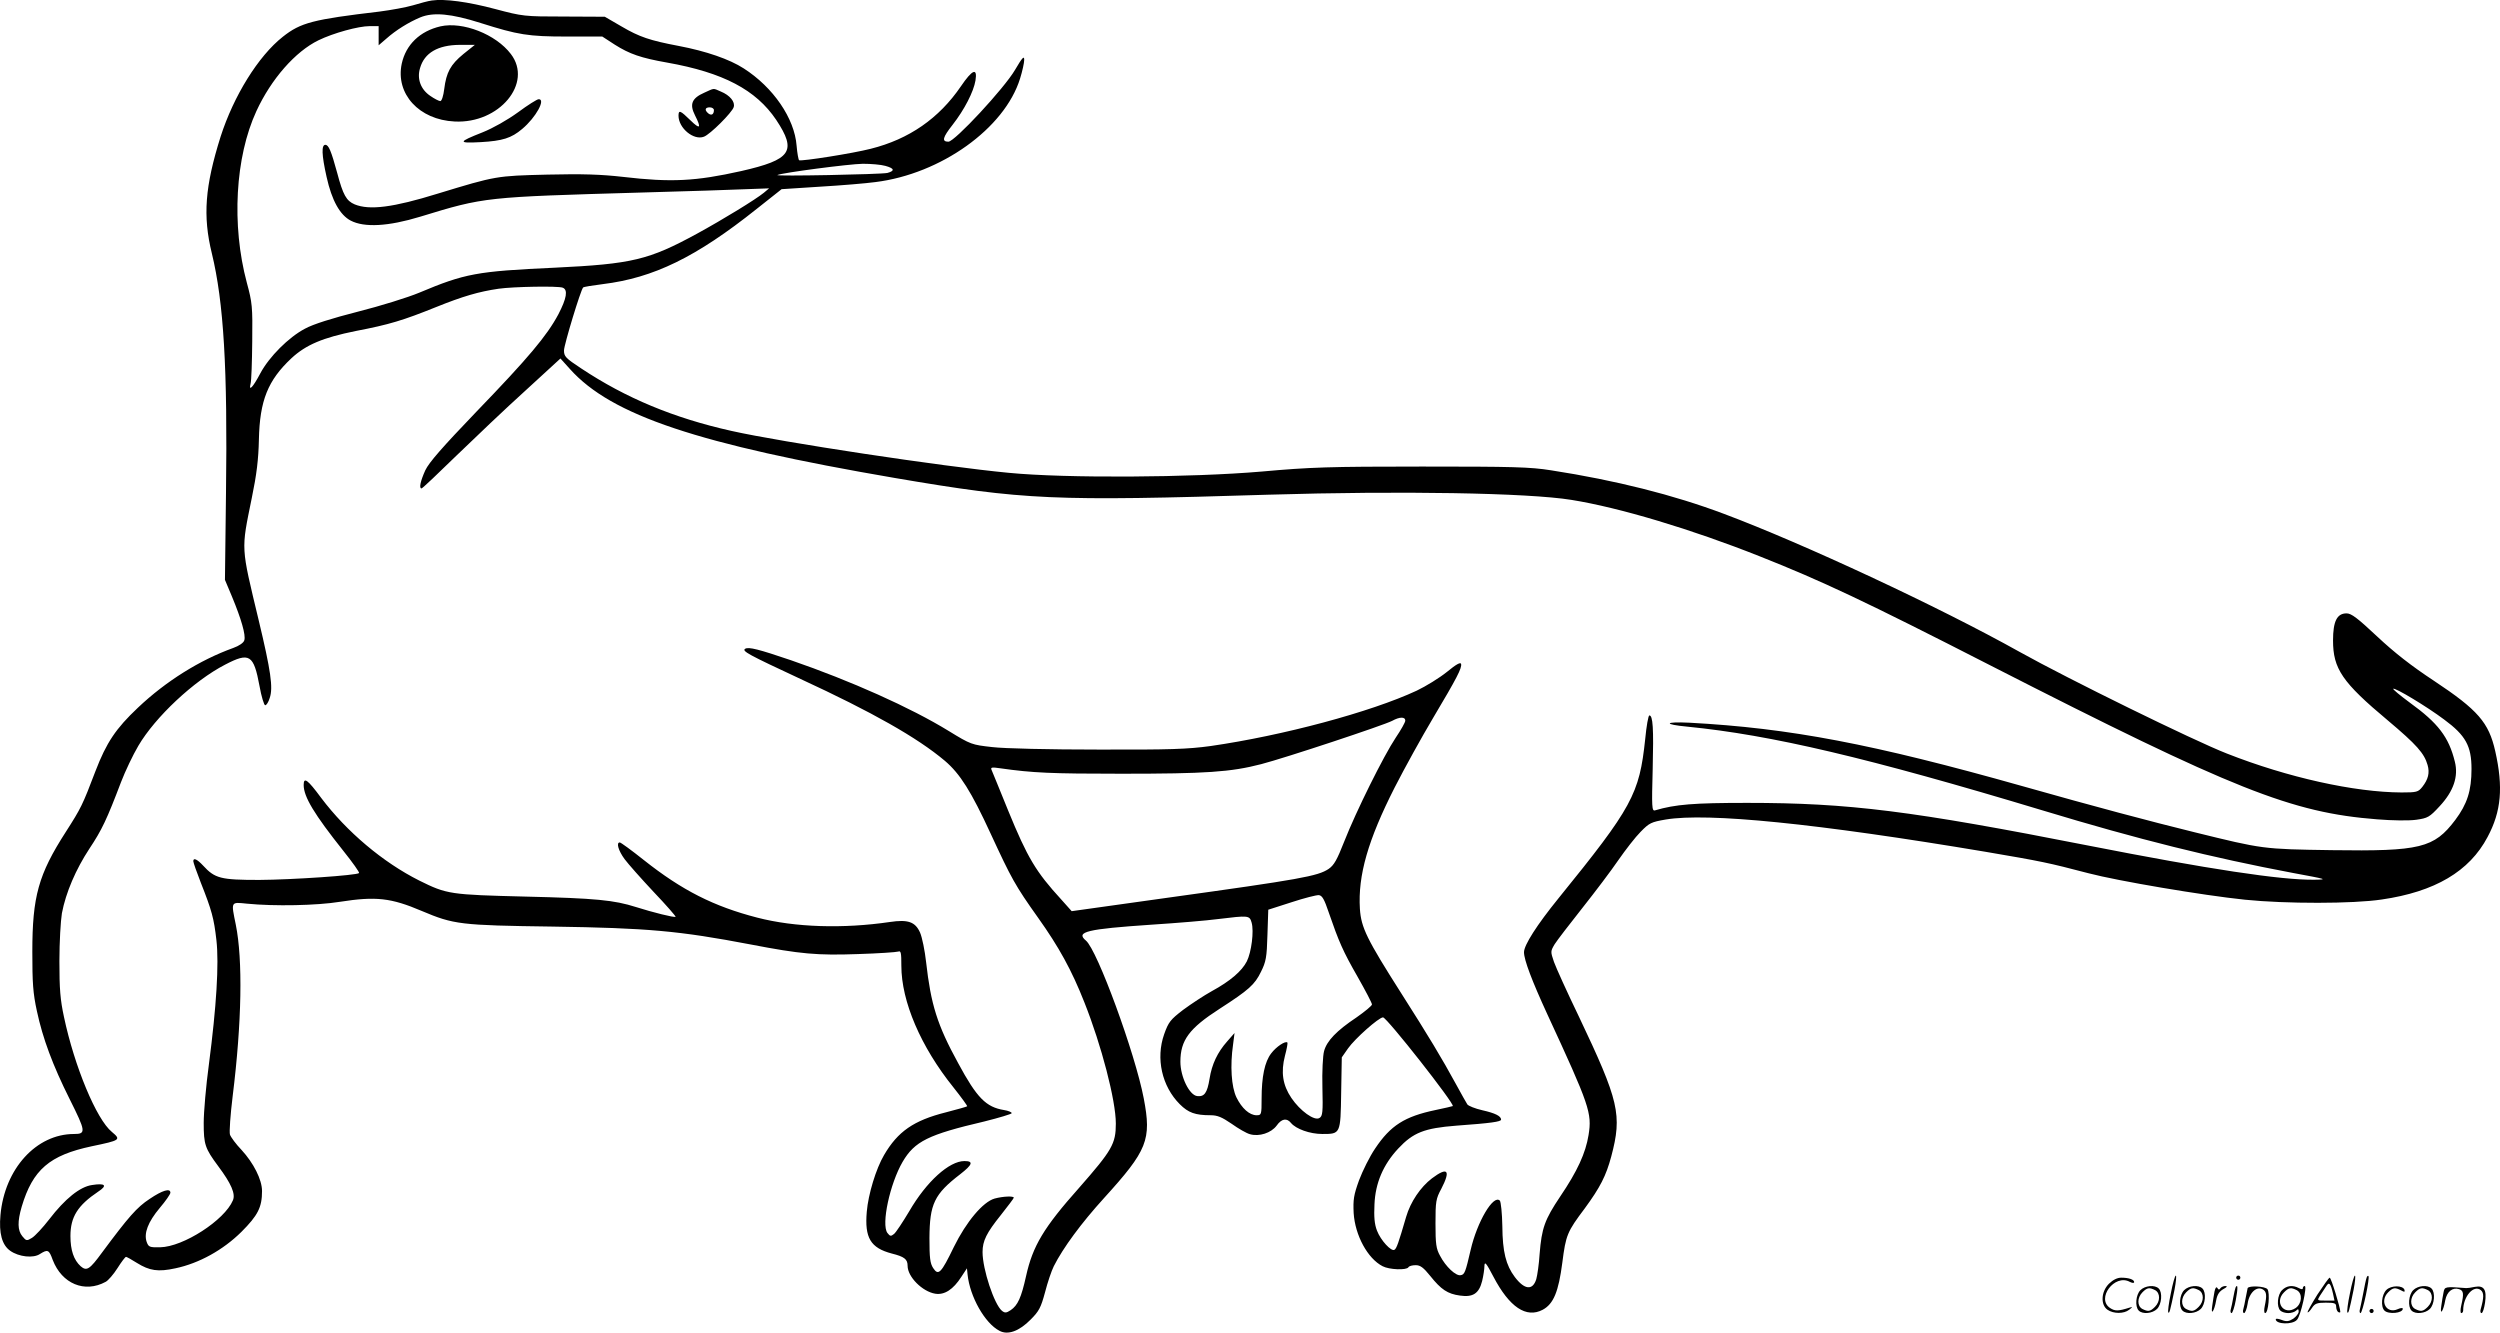 <svg version="1.0" xmlns="http://www.w3.org/2000/svg"
  viewBox="0 0 1200.506 639.918"
 preserveAspectRatio="xMidYMid meet">
<g transform="translate(-0.176,640.548) scale(0.1,-0.1)"
fill="#000000" stroke="none">
<path d="M2075 6403 c-16 -2 -57 -13 -90 -23 -34 -10 -106 -23 -160 -30 -321
-38 -379 -53 -465 -121 -118 -93 -236 -284 -299 -480 -75 -239 -86 -380 -42
-560 57 -235 76 -551 68 -1151 l-5 -417 34 -81 c44 -106 67 -185 59 -209 -3
-12 -25 -27 -53 -37 -161 -58 -324 -160 -458 -287 -106 -100 -151 -167 -204
-305 -62 -163 -69 -177 -142 -291 -132 -205 -161 -311 -161 -576 0 -149 3
-198 22 -285 28 -131 76 -260 157 -422 78 -156 80 -168 21 -168 -181 0 -333
-167 -353 -389 -8 -87 7 -144 47 -172 41 -29 111 -37 143 -15 37 23 43 21 61
-29 44 -114 153 -160 254 -105 12 6 38 36 57 66 19 30 37 54 41 54 3 0 27 -13
52 -29 61 -38 102 -44 185 -26 114 24 229 88 317 175 79 79 99 118 99 196 0
55 -41 135 -98 197 -27 28 -52 62 -56 74 -4 12 2 95 13 185 44 354 49 655 15
823 -23 113 -25 109 54 101 131 -13 335 -9 446 9 173 27 245 19 393 -44 154
-65 184 -69 628 -75 457 -7 606 -20 952 -86 239 -46 319 -53 515 -46 98 3 184
9 193 12 13 5 15 -5 15 -68 0 -171 93 -389 250 -584 38 -48 68 -89 66 -91 -2
-2 -48 -15 -102 -29 -155 -39 -231 -92 -297 -205 -39 -66 -76 -189 -83 -272
-11 -126 18 -174 120 -201 60 -15 76 -27 76 -59 0 -53 71 -124 133 -134 44 -7
86 20 125 81 l27 41 3 -30 c11 -106 83 -234 153 -270 40 -22 95 -2 150 54 40
40 49 57 69 131 12 47 31 103 42 125 45 89 132 207 241 327 209 230 229 280
191 479 -41 215 -223 713 -278 758 -50 42 4 55 314 76 124 8 268 20 320 27
148 18 152 18 162 -17 12 -41 -1 -142 -23 -186 -24 -47 -80 -95 -168 -143 -38
-21 -100 -62 -138 -90 -61 -47 -70 -58 -91 -117 -41 -116 -11 -250 75 -336 41
-41 74 -53 148 -53 33 0 54 -9 101 -41 32 -23 72 -46 88 -50 44 -13 102 6 128
41 24 34 49 38 69 13 24 -29 91 -53 150 -53 88 0 88 -1 91 197 l3 171 30 43
c33 47 148 149 168 149 18 0 345 -416 335 -426 -2 -1 -39 -10 -83 -19 -148
-31 -216 -74 -290 -185 -26 -38 -60 -107 -77 -152 -26 -72 -29 -93 -26 -158 7
-107 67 -218 139 -255 32 -17 115 -20 124 -5 3 6 19 10 35 10 22 0 37 -11 70
-52 52 -65 83 -86 143 -94 62 -9 91 10 106 70 6 25 11 57 11 73 1 23 9 13 43
-52 77 -147 158 -201 237 -159 52 28 76 87 94 226 17 133 23 148 108 261 74
101 102 156 127 249 53 200 38 265 -156 673 -56 116 -109 233 -119 261 -17 50
-17 51 3 85 12 19 72 97 133 174 61 77 139 180 173 230 34 49 82 111 107 136
42 43 51 47 120 59 202 34 727 -19 1537 -155 270 -46 299 -52 494 -103 141
-37 548 -106 751 -127 196 -20 519 -20 657 1 255 37 421 135 508 300 66 123
76 239 37 412 -31 138 -83 198 -294 338 -108 71 -191 136 -273 213 -95 89
-124 111 -147 111 -46 0 -65 -38 -65 -130 0 -136 44 -201 263 -384 139 -117
175 -158 191 -214 11 -38 3 -69 -25 -105 -20 -25 -27 -27 -100 -27 -227 1
-547 72 -839 187 -159 62 -762 358 -995 488 -388 217 -1041 521 -1420 663
-242 91 -520 161 -830 209 -100 16 -183 18 -620 18 -446 0 -536 -3 -770 -24
-337 -29 -939 -33 -1215 -6 -317 30 -1090 147 -1330 201 -278 62 -508 158
-722 300 -76 50 -83 58 -83 87 1 29 80 290 92 302 3 3 45 10 94 16 244 30 448
129 739 361 l120 95 185 12 c102 6 221 16 265 22 315 39 621 258 695 497 11
35 20 76 20 90 0 21 -9 12 -44 -48 -52 -89 -290 -345 -320 -345 -33 0 -28 20
20 81 57 73 101 159 110 213 10 63 -15 53 -70 -28 -105 -154 -249 -254 -433
-300 -85 -22 -333 -61 -344 -55 -3 2 -9 33 -12 70 -10 131 -112 280 -254 371
-68 44 -181 83 -313 108 -137 26 -188 43 -273 93 l-81 47 -196 1 c-191 0 -198
1 -330 36 -131 35 -244 50 -305 41z m235 -108 c180 -57 228 -65 414 -65 l170
0 60 -39 c71 -45 126 -64 251 -86 270 -48 427 -131 524 -275 100 -151 73 -191
-168 -246 -219 -49 -336 -55 -567 -28 -105 12 -194 15 -364 11 -245 -6 -246
-6 -525 -91 -216 -67 -329 -81 -400 -52 -40 17 -56 45 -84 151 -29 106 -41
135 -57 135 -19 0 -18 -47 6 -154 25 -113 64 -183 116 -210 65 -34 180 -28
334 19 311 95 308 94 1065 116 215 6 440 13 500 16 l110 4 -25 -21 c-39 -32
-194 -127 -320 -196 -233 -127 -311 -146 -685 -164 -374 -17 -431 -28 -650
-120 -55 -23 -187 -64 -294 -91 -125 -32 -215 -60 -255 -82 -78 -41 -172 -135
-214 -214 -36 -68 -57 -90 -47 -50 4 13 7 104 8 203 2 167 0 186 -26 282 -74
277 -56 603 46 824 71 154 187 286 298 340 72 35 192 68 246 68 l43 0 0 -46 0
-46 36 31 c47 42 109 80 164 103 63 26 148 18 290 -27z m1943 -686 c44 -12 47
-24 10 -34 -32 -7 -543 -17 -528 -10 23 11 344 53 410 54 39 0 87 -4 108 -10z
m-1549 -585 c26 -10 19 -51 -21 -128 -55 -103 -144 -209 -394 -468 -163 -170
-227 -243 -245 -281 -23 -51 -31 -87 -18 -87 4 0 79 71 168 158 89 86 237 227
330 311 l169 155 46 -51 c199 -222 615 -361 1561 -523 621 -106 761 -112 1795
-80 631 19 1243 9 1453 -25 231 -37 577 -141 904 -271 298 -118 506 -216 1108
-524 1169 -597 1446 -707 1857 -739 74 -6 153 -7 188 -2 55 8 63 12 112 65 67
72 91 143 73 214 -29 118 -80 185 -217 284 -46 34 -81 63 -79 66 8 7 161 -85
245 -148 103 -76 131 -127 131 -237 0 -105 -21 -169 -78 -245 -102 -135 -168
-151 -592 -145 -334 5 -331 5 -660 86 -215 53 -479 123 -825 221 -723 204
-1119 279 -1600 305 -121 6 -128 -8 -10 -19 403 -40 866 -149 1705 -402 462
-140 814 -227 1200 -300 167 -31 172 -32 105 -33 -160 -2 -509 51 -1085 164
-849 167 -1149 205 -1638 205 -257 0 -345 -7 -443 -36 -15 -4 -16 15 -11 199
5 196 1 257 -16 257 -5 0 -14 -51 -20 -114 -28 -264 -61 -326 -417 -765 -103
-127 -165 -224 -165 -258 0 -37 38 -137 112 -298 203 -439 215 -474 198 -580
-14 -87 -54 -174 -136 -295 -75 -112 -89 -152 -99 -276 -3 -49 -11 -103 -16
-121 -17 -55 -56 -52 -103 10 -43 57 -59 122 -60 244 -1 62 -7 118 -12 123
-31 31 -109 -102 -140 -236 -25 -108 -29 -119 -48 -122 -23 -5 -72 41 -99 93
-19 34 -22 57 -22 155 0 106 2 119 28 167 46 89 31 107 -45 50 -55 -42 -103
-113 -124 -185 -37 -127 -46 -152 -56 -158 -15 -10 -66 45 -84 92 -12 31 -15
66 -12 126 4 102 42 191 114 268 72 77 125 98 279 110 166 12 215 19 215 29 0
17 -28 31 -90 45 -35 8 -67 21 -72 28 -5 7 -29 51 -55 98 -67 123 -132 231
-262 435 -166 261 -193 316 -199 406 -10 161 39 331 167 583 48 94 131 244
184 333 116 195 139 240 135 260 -2 10 -22 0 -68 -38 -36 -29 -101 -69 -145
-90 -221 -103 -643 -216 -990 -266 -110 -15 -193 -18 -540 -17 -232 0 -453 5
-509 12 -98 11 -102 12 -208 77 -184 113 -471 241 -758 340 -156 53 -203 65
-220 55 -17 -11 15 -28 266 -145 344 -159 560 -281 693 -393 73 -62 127 -148
220 -350 100 -216 117 -248 228 -404 99 -139 161 -251 222 -406 82 -206 151
-471 151 -582 0 -97 -18 -128 -176 -308 -171 -192 -223 -280 -255 -424 -23
-104 -40 -141 -74 -164 -21 -14 -28 -14 -42 -3 -37 31 -93 199 -93 282 0 54
19 92 88 178 34 43 62 80 62 83 0 9 -51 7 -92 -4 -56 -16 -136 -111 -196 -233
-61 -126 -74 -139 -99 -101 -15 23 -18 49 -18 144 1 164 23 211 148 307 59 46
65 63 20 63 -73 0 -182 -98 -265 -241 -31 -52 -64 -102 -73 -109 -15 -12 -19
-12 -32 5 -30 41 12 236 73 341 58 99 123 131 392 194 72 18 132 36 132 40 0
5 -17 12 -37 15 -86 14 -130 58 -220 225 -101 184 -131 282 -154 485 -6 55
-19 119 -29 142 -23 52 -58 64 -145 51 -224 -33 -456 -26 -637 21 -209 54
-361 131 -544 276 -59 47 -111 85 -116 85 -18 0 -7 -39 23 -80 17 -23 80 -94
140 -158 60 -63 107 -117 105 -119 -5 -5 -109 21 -191 47 -104 33 -191 42
-530 50 -362 9 -377 11 -510 77 -175 88 -348 234 -471 397 -65 88 -84 102 -84
62 0 -57 51 -141 191 -317 44 -55 78 -103 75 -106 -11 -11 -320 -32 -479 -33
-186 0 -213 7 -270 69 -29 31 -47 39 -47 21 0 -6 16 -52 36 -103 53 -134 63
-171 75 -276 13 -114 0 -320 -36 -596 -14 -103 -25 -230 -25 -282 0 -103 6
-122 70 -208 62 -83 84 -133 70 -164 -40 -95 -238 -223 -349 -225 -51 -1 -56
1 -65 26 -14 41 6 95 63 163 28 33 51 66 51 73 0 23 -38 12 -100 -30 -61 -40
-101 -86 -228 -257 -60 -82 -74 -91 -103 -66 -33 30 -49 77 -49 145 0 92 35
147 133 213 46 30 35 42 -29 32 -58 -8 -130 -66 -206 -165 -31 -40 -68 -80
-83 -89 -25 -15 -27 -15 -46 8 -23 28 -24 70 -3 142 53 178 134 247 336 290
139 29 142 31 97 69 -74 60 -180 315 -230 552 -18 83 -22 135 -22 268 0 91 6
194 12 230 19 100 67 211 132 310 60 90 84 141 152 320 20 52 57 130 83 174
81 138 266 312 417 390 117 61 137 48 165 -103 9 -51 22 -92 27 -92 6 -1 16
15 22 35 17 49 5 131 -53 373 -86 360 -85 332 -33 588 23 111 32 184 34 280 4
187 43 284 156 390 70 65 151 99 309 131 162 31 227 51 386 115 129 52 205 74
300 88 70 10 286 14 308 5z m4046 -2079 c0 -8 -21 -45 -46 -82 -58 -87 -191
-355 -247 -498 -35 -89 -49 -114 -75 -132 -52 -35 -136 -50 -770 -138 l-464
-65 -50 56 c-122 133 -162 200 -255 427 -40 100 -77 188 -80 196 -5 12 2 13
43 7 154 -22 244 -26 580 -26 407 0 526 8 672 46 116 30 589 187 629 208 36
20 63 20 63 1z m-368 -920 c49 -142 69 -188 139 -310 38 -67 69 -126 69 -133
0 -6 -34 -34 -74 -62 -96 -64 -143 -113 -156 -162 -6 -21 -10 -100 -8 -174 3
-120 1 -138 -14 -147 -24 -16 -93 34 -135 96 -42 62 -51 124 -31 202 9 33 14
62 12 64 -9 10 -54 -20 -78 -52 -31 -40 -46 -112 -46 -218 0 -76 -1 -79 -24
-79 -34 0 -71 33 -97 86 -24 50 -31 151 -16 254 l7 55 -35 -40 c-47 -53 -74
-110 -85 -180 -11 -68 -25 -87 -59 -83 -38 4 -81 93 -81 165 0 103 42 160 188
254 141 91 169 116 199 178 24 48 28 69 31 177 l4 121 112 36 c61 20 120 35
131 34 16 -2 26 -20 47 -82z M2117 6279 c-99 -23 -166 -88 -186 -179 -31 -145
83 -270 254 -278 214 -11 377 184 270 324 -72 95 -231 157 -338 133z m110
-133 c-62 -51 -82 -88 -92 -168 -4 -33 -12 -58 -19 -58 -6 0 -28 11 -48 25
-46 31 -65 82 -49 134 21 73 86 110 189 111 l74 0 -55 -44z M3383 5960 c-59
-26 -71 -55 -44 -108 32 -63 25 -70 -22 -24 -48 47 -57 51 -57 22 0 -60 73
-120 122 -101 30 11 135 116 143 142 8 25 -18 57 -62 75 -39 17 -29 17 -80 -6z
m47 -83 c0 -21 -12 -28 -27 -16 -19 16 -16 29 7 29 11 0 20 -6 20 -13z M2489
5866 c-51 -37 -120 -76 -170 -96 -119 -47 -120 -53 -8 -47 104 6 146 19 198
63 67 56 115 145 79 143 -7 0 -52 -28 -99 -63z M10426 194 c-10 -47 -15 -88
-12 -91 5 -6 9 7 30 110 7 37 10 67 6 67 -4 0 -15 -39 -24 -86z M10740 270 c0
-5 5 -10 10 -10 6 0 10 5 10 10 0 6 -4 10 -10 10 -5 0 -10 -4 -10 -10z M11286
194 c-10 -47 -15 -88 -12 -91 5 -6 9 7 30 110 7 37 10 67 6 67 -4 0 -15 -39
-24 -86z M11366 269 c-3 -8 -10 -41 -16 -74 -6 -33 -14 -68 -16 -77 -3 -10 -1
-18 3 -18 10 0 46 171 38 178 -2 3 -7 -1 -9 -9z M10129 241 c-38 -38 -41 -101
-7 -125 29 -20 79 -20 104 0 18 14 18 15 1 10 -53 -17 -69 -17 -92 -2 -69 45
21 166 94 126 12 -6 21 -7 21 -1 0 12 -25 21 -62 21 -19 0 -39 -10 -59 -29z
M11130 189 c-28 -45 -49 -83 -47 -85 2 -3 12 7 21 21 14 21 24 25 66 25 43 0
50 -3 50 -19 0 -11 5 -23 10 -26 6 -3 10 -3 10 1 0 20 -44 164 -51 164 -4 0
-30 -37 -59 -81z m75 4 l7 -33 -42 0 c-42 0 -42 0 -28 23 8 12 21 32 29 44 15
25 22 18 34 -34z M10280 210 c-22 -22 -27 -79 -8 -98 19 -19 66 -14 88 8 22
22 27 79 8 98 -19 19 -66 14 -88 -8z m71 0 c25 -14 25 -54 -1 -80 -23 -23 -33
-24 -61 -10 -25 14 -25 54 1 80 23 23 33 24 61 10z M10490 210 c-22 -22 -27
-79 -8 -98 19 -19 66 -14 88 8 22 22 27 79 8 98 -19 19 -66 14 -88 -8z m71 0
c25 -14 25 -54 -1 -80 -23 -23 -33 -24 -61 -10 -25 14 -25 54 1 80 23 23 33
24 61 10z M10636 204 c-3 -16 -8 -47 -11 -69 -8 -51 10 -26 19 27 5 27 15 42
34 53 18 10 22 14 10 15 -9 0 -20 -5 -24 -11 -5 -8 -9 -8 -14 1 -5 8 -10 3
-14 -16z M10737 223 c-2 -4 -7 -26 -11 -48 -4 -22 -9 -48 -12 -57 -3 -10 -1
-18 4 -18 4 0 14 28 20 62 11 58 10 81 -1 61z M10795 220 c-1 -3 -5 -23 -9
-45 -4 -22 -9 -48 -12 -57 -3 -10 -1 -18 4 -18 5 0 13 20 17 45 7 53 44 87 74
68 17 -11 19 -28 8 -80 -4 -18 -3 -33 2 -33 16 0 24 99 11 115 -12 14 -87 18
-95 5z M10960 210 c-22 -22 -27 -79 -8 -98 7 -7 24 -12 38 -12 14 0 31 5 38
12 9 9 12 8 12 -5 0 -9 -12 -24 -26 -34 -21 -13 -32 -15 -55 -6 -16 6 -29 8
-29 3 0 -24 81 -27 102 -2 18 19 50 162 37 162 -5 0 -9 -5 -9 -10 0 -7 -6 -7
-19 0 -30 16 -59 12 -81 -10z m71 0 c29 -16 25 -65 -6 -86 -56 -37 -103 28
-55 76 23 23 33 24 61 10z M11461 211 c-23 -23 -28 -80 -9 -99 19 -19 88 -13
88 9 0 5 -11 4 -24 -2 -54 -25 -89 38 -46 81 23 23 33 24 62 9 16 -9 19 -8 16
3 -8 22 -64 22 -87 -1z M11590 210 c-22 -22 -27 -79 -8 -98 19 -19 66 -14 88
8 22 22 27 79 8 98 -19 19 -66 14 -88 -8z m71 0 c25 -14 25 -54 -1 -80 -23
-23 -33 -24 -61 -10 -25 14 -25 54 1 80 23 23 33 24 61 10z M11736 201 c-3
-14 -8 -44 -11 -66 -8 -51 10 -26 19 27 8 41 35 63 66 53 22 -7 24 -21 11 -77
-5 -22 -5 -38 0 -38 5 0 9 6 9 13 0 68 51 125 85 97 15 -13 15 -35 -1 -92 -3
-10 -1 -18 4 -18 6 0 13 23 17 50 9 63 -5 84 -49 76 -17 -4 -35 -6 -41 -6
-101 8 -104 7 -109 -19z M11380 110 c0 -5 5 -10 10 -10 6 0 10 5 10 10 0 6 -4
10 -10 10 -5 0 -10 -4 -10 -10z"/>
</g>
</svg>
